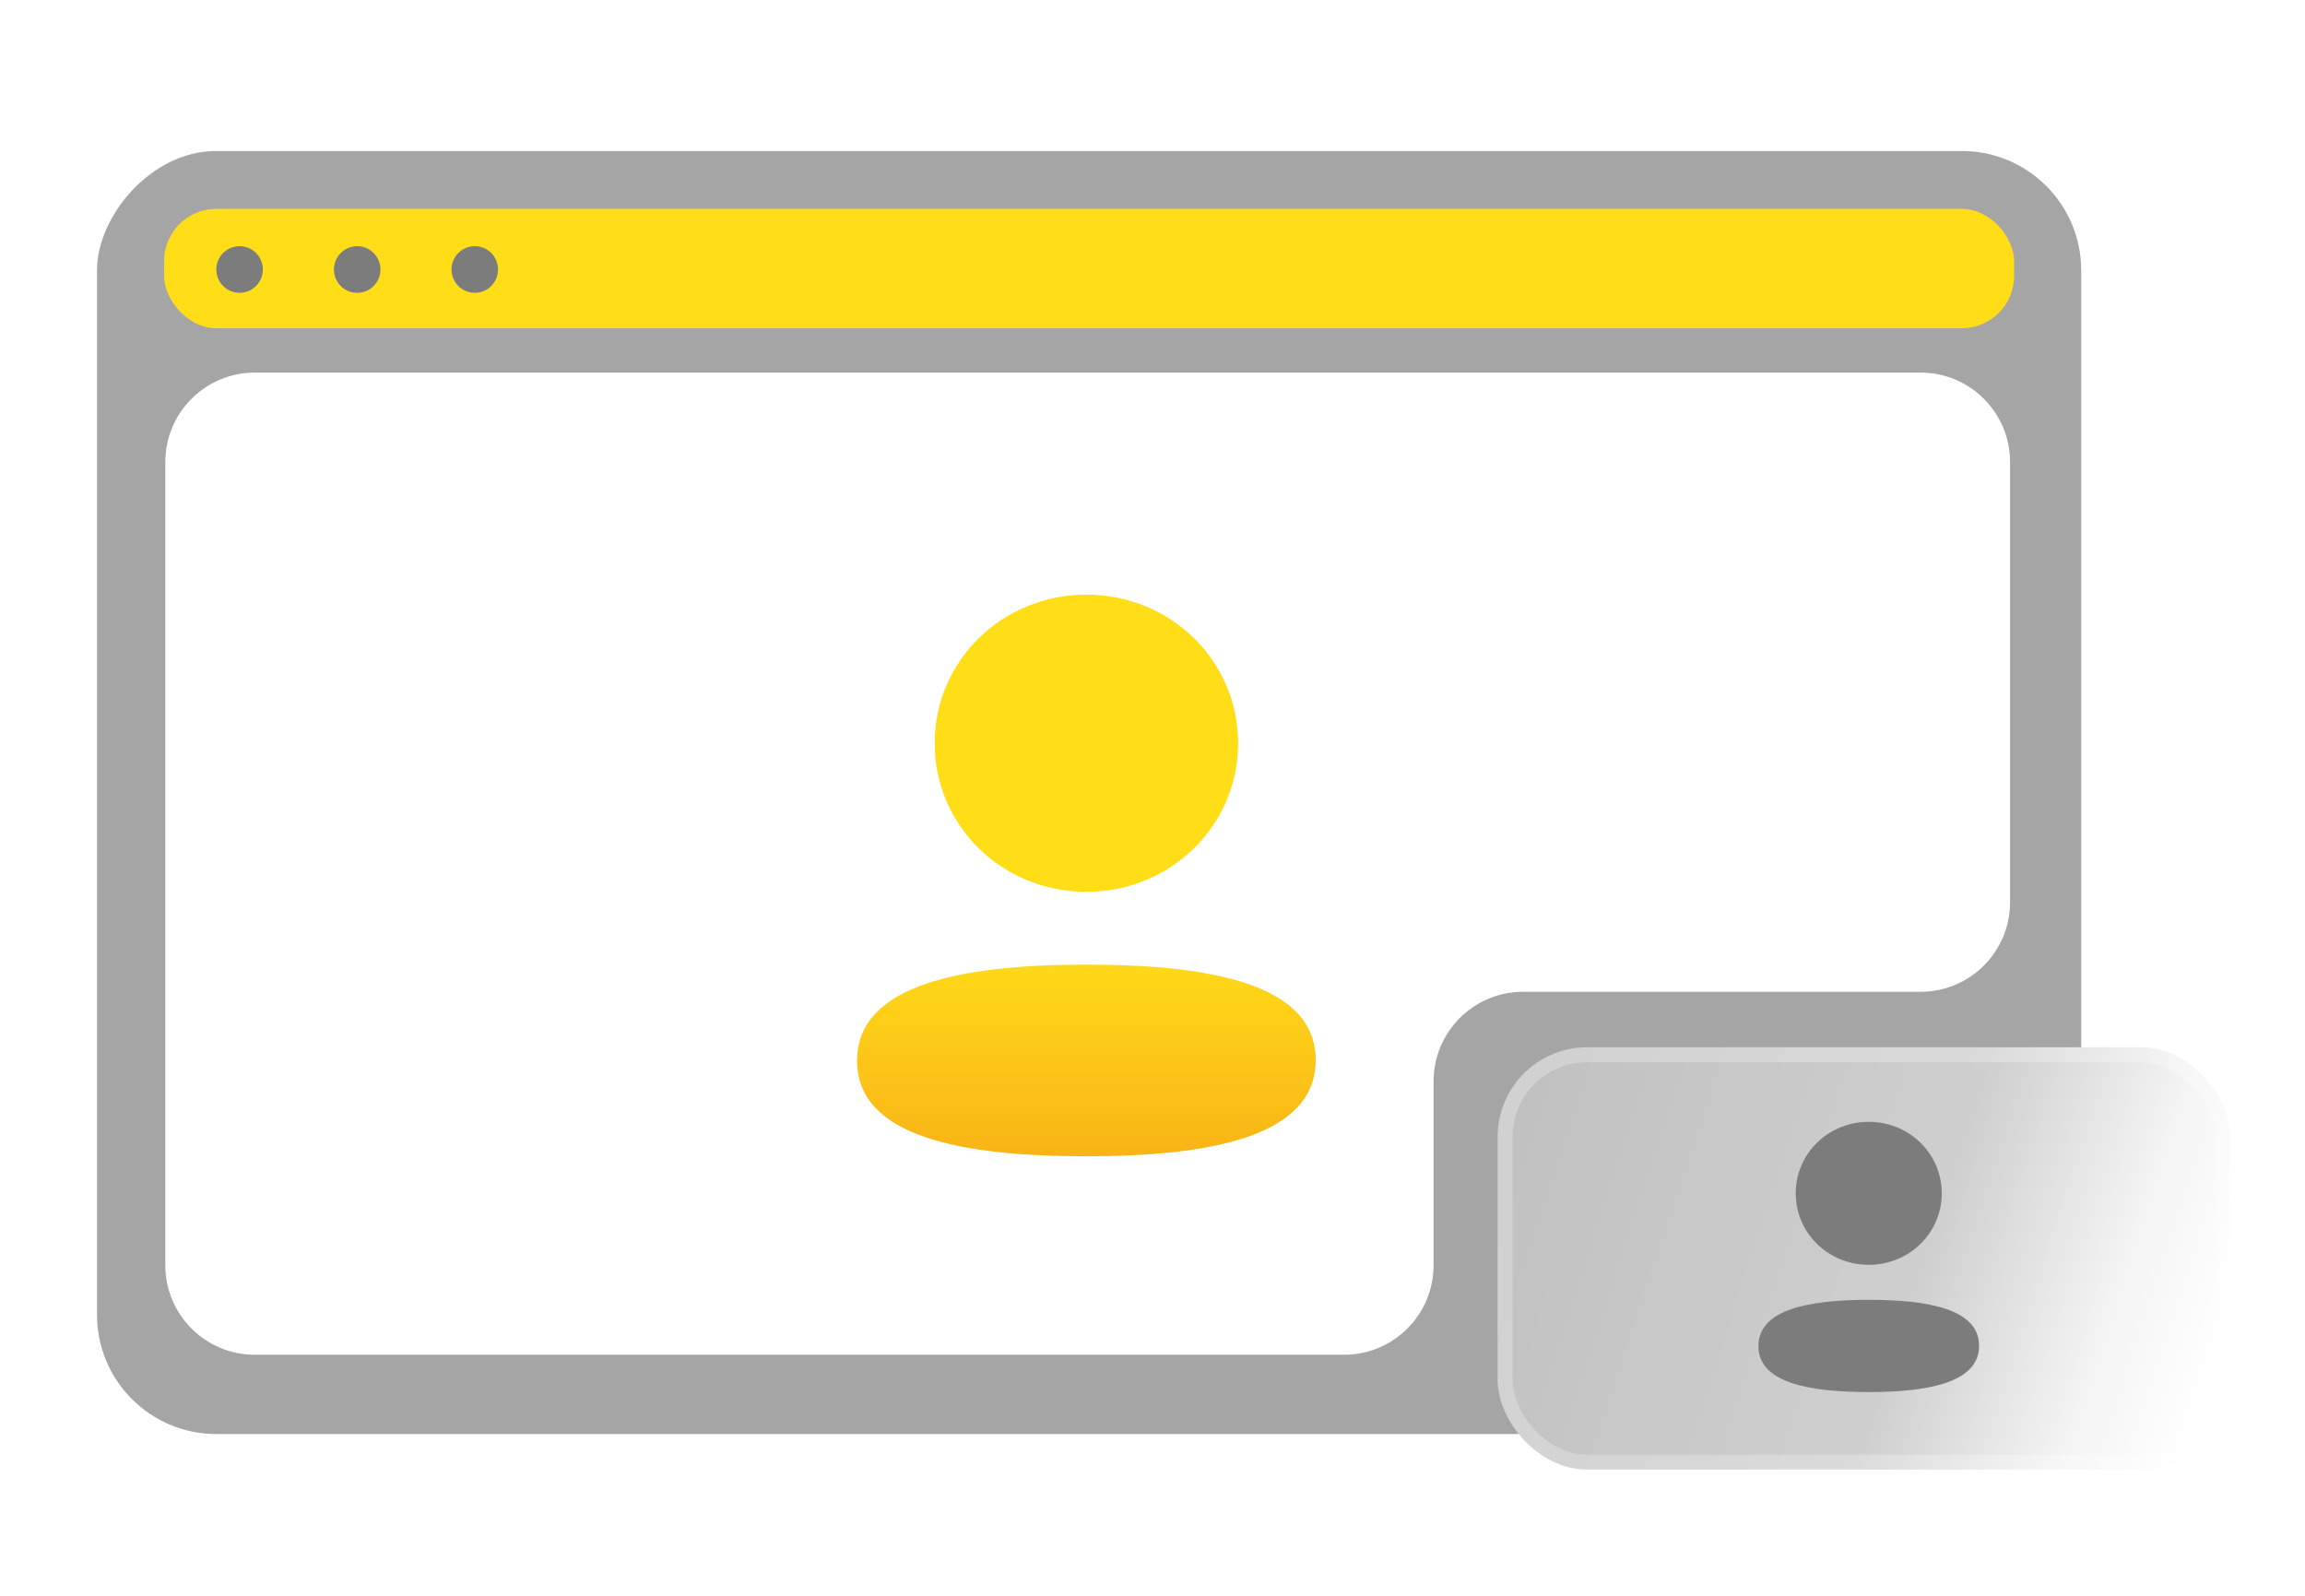 <svg width="309" height="214" viewBox="0 0 309 214" fill="none" xmlns="http://www.w3.org/2000/svg">
<g filter="url(#filter0_bd_1027_13641)">
<rect width="266" height="172" rx="16" transform="matrix(-1 0 0 1 279 18)" fill="#A5A5A5"/>
</g>
<rect x="22" y="28" width="248" height="16" rx="7" fill="#FFDE18"/>
<path d="M32.118 39.256C33.84 39.256 35.236 37.856 35.236 36.128C35.236 34.401 33.84 33 32.118 33C30.396 33 29 34.401 29 36.128C29 37.856 30.396 39.256 32.118 39.256Z" fill="#7C7C7C"/>
<path d="M47.884 39.256C49.606 39.256 51.002 37.856 51.002 36.128C51.002 34.401 49.606 33 47.884 33C46.161 33 44.765 34.401 44.765 36.128C44.765 37.856 46.161 39.256 47.884 39.256Z" fill="#7C7C7C"/>
<path d="M63.647 39.256C65.37 39.256 66.766 37.856 66.766 36.128C66.766 34.401 65.37 33 63.647 33C61.925 33 60.529 34.401 60.529 36.128C60.529 37.856 61.925 39.256 63.647 39.256Z" fill="#7C7C7C"/>
<path d="M22.16 61.947C22.16 55.32 27.532 49.947 34.16 49.947H257.462C264.09 49.947 269.462 55.32 269.462 61.947V120.954C269.462 127.581 264.09 132.954 257.462 132.954H204.18C197.553 132.954 192.18 138.327 192.18 144.954V169.613C192.18 176.24 186.808 181.613 180.18 181.613H145.811H34.16C27.532 181.613 22.16 176.24 22.16 169.613V61.947Z" fill="white"/>
<path fill-rule="evenodd" clip-rule="evenodd" d="M125.297 99.635C125.297 110.693 134.346 119.555 145.638 119.555C156.925 119.555 165.979 110.693 165.979 99.635C165.979 88.577 156.925 79.715 145.638 79.715C134.346 79.715 125.297 88.577 125.297 99.635ZM176.379 142.11C176.379 131.874 162.218 129.313 145.638 129.313C128.968 129.313 114.898 131.962 114.898 142.207C114.898 152.443 129.058 155.004 145.638 155.004C162.308 155.004 176.379 152.355 176.379 142.11Z" fill="url(#paint0_linear_1027_13641)"/>
<g filter="url(#filter1_d_1027_13641)">
<rect x="200.768" y="140.396" width="98.224" height="56.603" rx="12" fill="url(#paint1_linear_1027_13641)"/>
<rect x="201.768" y="141.396" width="96.224" height="54.603" rx="11" stroke="white" stroke-opacity="0.25" stroke-width="2"/>
</g>
<g filter="url(#filter2_b_1027_13641)">
<path fill-rule="evenodd" clip-rule="evenodd" d="M240.73 159.969C240.73 165.29 245.084 169.554 250.517 169.554C255.949 169.554 260.304 165.29 260.304 159.969C260.304 154.649 255.949 150.385 250.517 150.385C245.084 150.385 240.73 154.649 240.73 159.969ZM265.309 180.408C265.309 175.482 258.495 174.25 250.518 174.25C242.497 174.25 235.727 175.525 235.727 180.454C235.727 185.379 242.54 186.612 250.518 186.612C258.538 186.612 265.309 185.337 265.309 180.408Z" fill="#7C7C7C"/>
</g>
<defs>
<filter id="filter0_bd_1027_13641" x="-9.416" y="-4.415" width="310.831" height="216.831" filterUnits="userSpaceOnUse" color-interpolation-filters="sRGB">
<feFlood flood-opacity="0" result="BackgroundImageFix"/>
<feGaussianBlur in="BackgroundImageFix" stdDeviation="11.208"/>
<feComposite in2="SourceAlpha" operator="in" result="effect1_backgroundBlur_1027_13641"/>
<feColorMatrix in="SourceAlpha" type="matrix" values="0 0 0 0 0 0 0 0 0 0 0 0 0 0 0 0 0 0 127 0" result="hardAlpha"/>
<feMorphology radius="0.56" operator="erode" in="SourceAlpha" result="effect2_dropShadow_1027_13641"/>
<feOffset dy="2.242"/>
<feGaussianBlur stdDeviation="6.725"/>
<feComposite in2="hardAlpha" operator="out"/>
<feColorMatrix type="matrix" values="0 0 0 0 0 0 0 0 0 0 0 0 0 0 0 0 0 0 0.2 0"/>
<feBlend mode="normal" in2="effect1_backgroundBlur_1027_13641" result="effect2_dropShadow_1027_13641"/>
<feBlend mode="normal" in="SourceGraphic" in2="effect2_dropShadow_1027_13641" result="shape"/>
</filter>
<filter id="filter1_d_1027_13641" x="191.112" y="130.741" width="117.536" height="75.915" filterUnits="userSpaceOnUse" color-interpolation-filters="sRGB">
<feFlood flood-opacity="0" result="BackgroundImageFix"/>
<feColorMatrix in="SourceAlpha" type="matrix" values="0 0 0 0 0 0 0 0 0 0 0 0 0 0 0 0 0 0 127 0" result="hardAlpha"/>
<feOffset/>
<feGaussianBlur stdDeviation="4.828"/>
<feComposite in2="hardAlpha" operator="out"/>
<feColorMatrix type="matrix" values="0 0 0 0 0 0 0 0 0 0 0 0 0 0 0 0 0 0 0.18 0"/>
<feBlend mode="normal" in2="BackgroundImageFix" result="effect1_dropShadow_1027_13641"/>
<feBlend mode="normal" in="SourceGraphic" in2="effect1_dropShadow_1027_13641" result="shape"/>
</filter>
<filter id="filter2_b_1027_13641" x="220.11" y="134.768" width="60.815" height="67.46" filterUnits="userSpaceOnUse" color-interpolation-filters="sRGB">
<feFlood flood-opacity="0" result="BackgroundImageFix"/>
<feGaussianBlur in="BackgroundImageFix" stdDeviation="7.808"/>
<feComposite in2="SourceAlpha" operator="in" result="effect1_backgroundBlur_1027_13641"/>
<feBlend mode="normal" in="SourceGraphic" in2="effect1_backgroundBlur_1027_13641" result="shape"/>
</filter>
<linearGradient id="paint0_linear_1027_13641" x1="145.638" y1="79.715" x2="145.638" y2="165.545" gradientUnits="userSpaceOnUse">
<stop offset="0.532" stop-color="#FFDE18"/>
<stop offset="1" stop-color="#F7A515"/>
</linearGradient>
<linearGradient id="paint1_linear_1027_13641" x1="294.5" y1="190.492" x2="201" y2="159.992" gradientUnits="userSpaceOnUse">
<stop stop-color="white"/>
<stop offset="0.158" stop-color="#F4F4F4"/>
<stop offset="0.42" stop-color="#CFCFCF"/>
<stop offset="1" stop-color="#C1C1C1"/>
</linearGradient>
</defs>
</svg>
